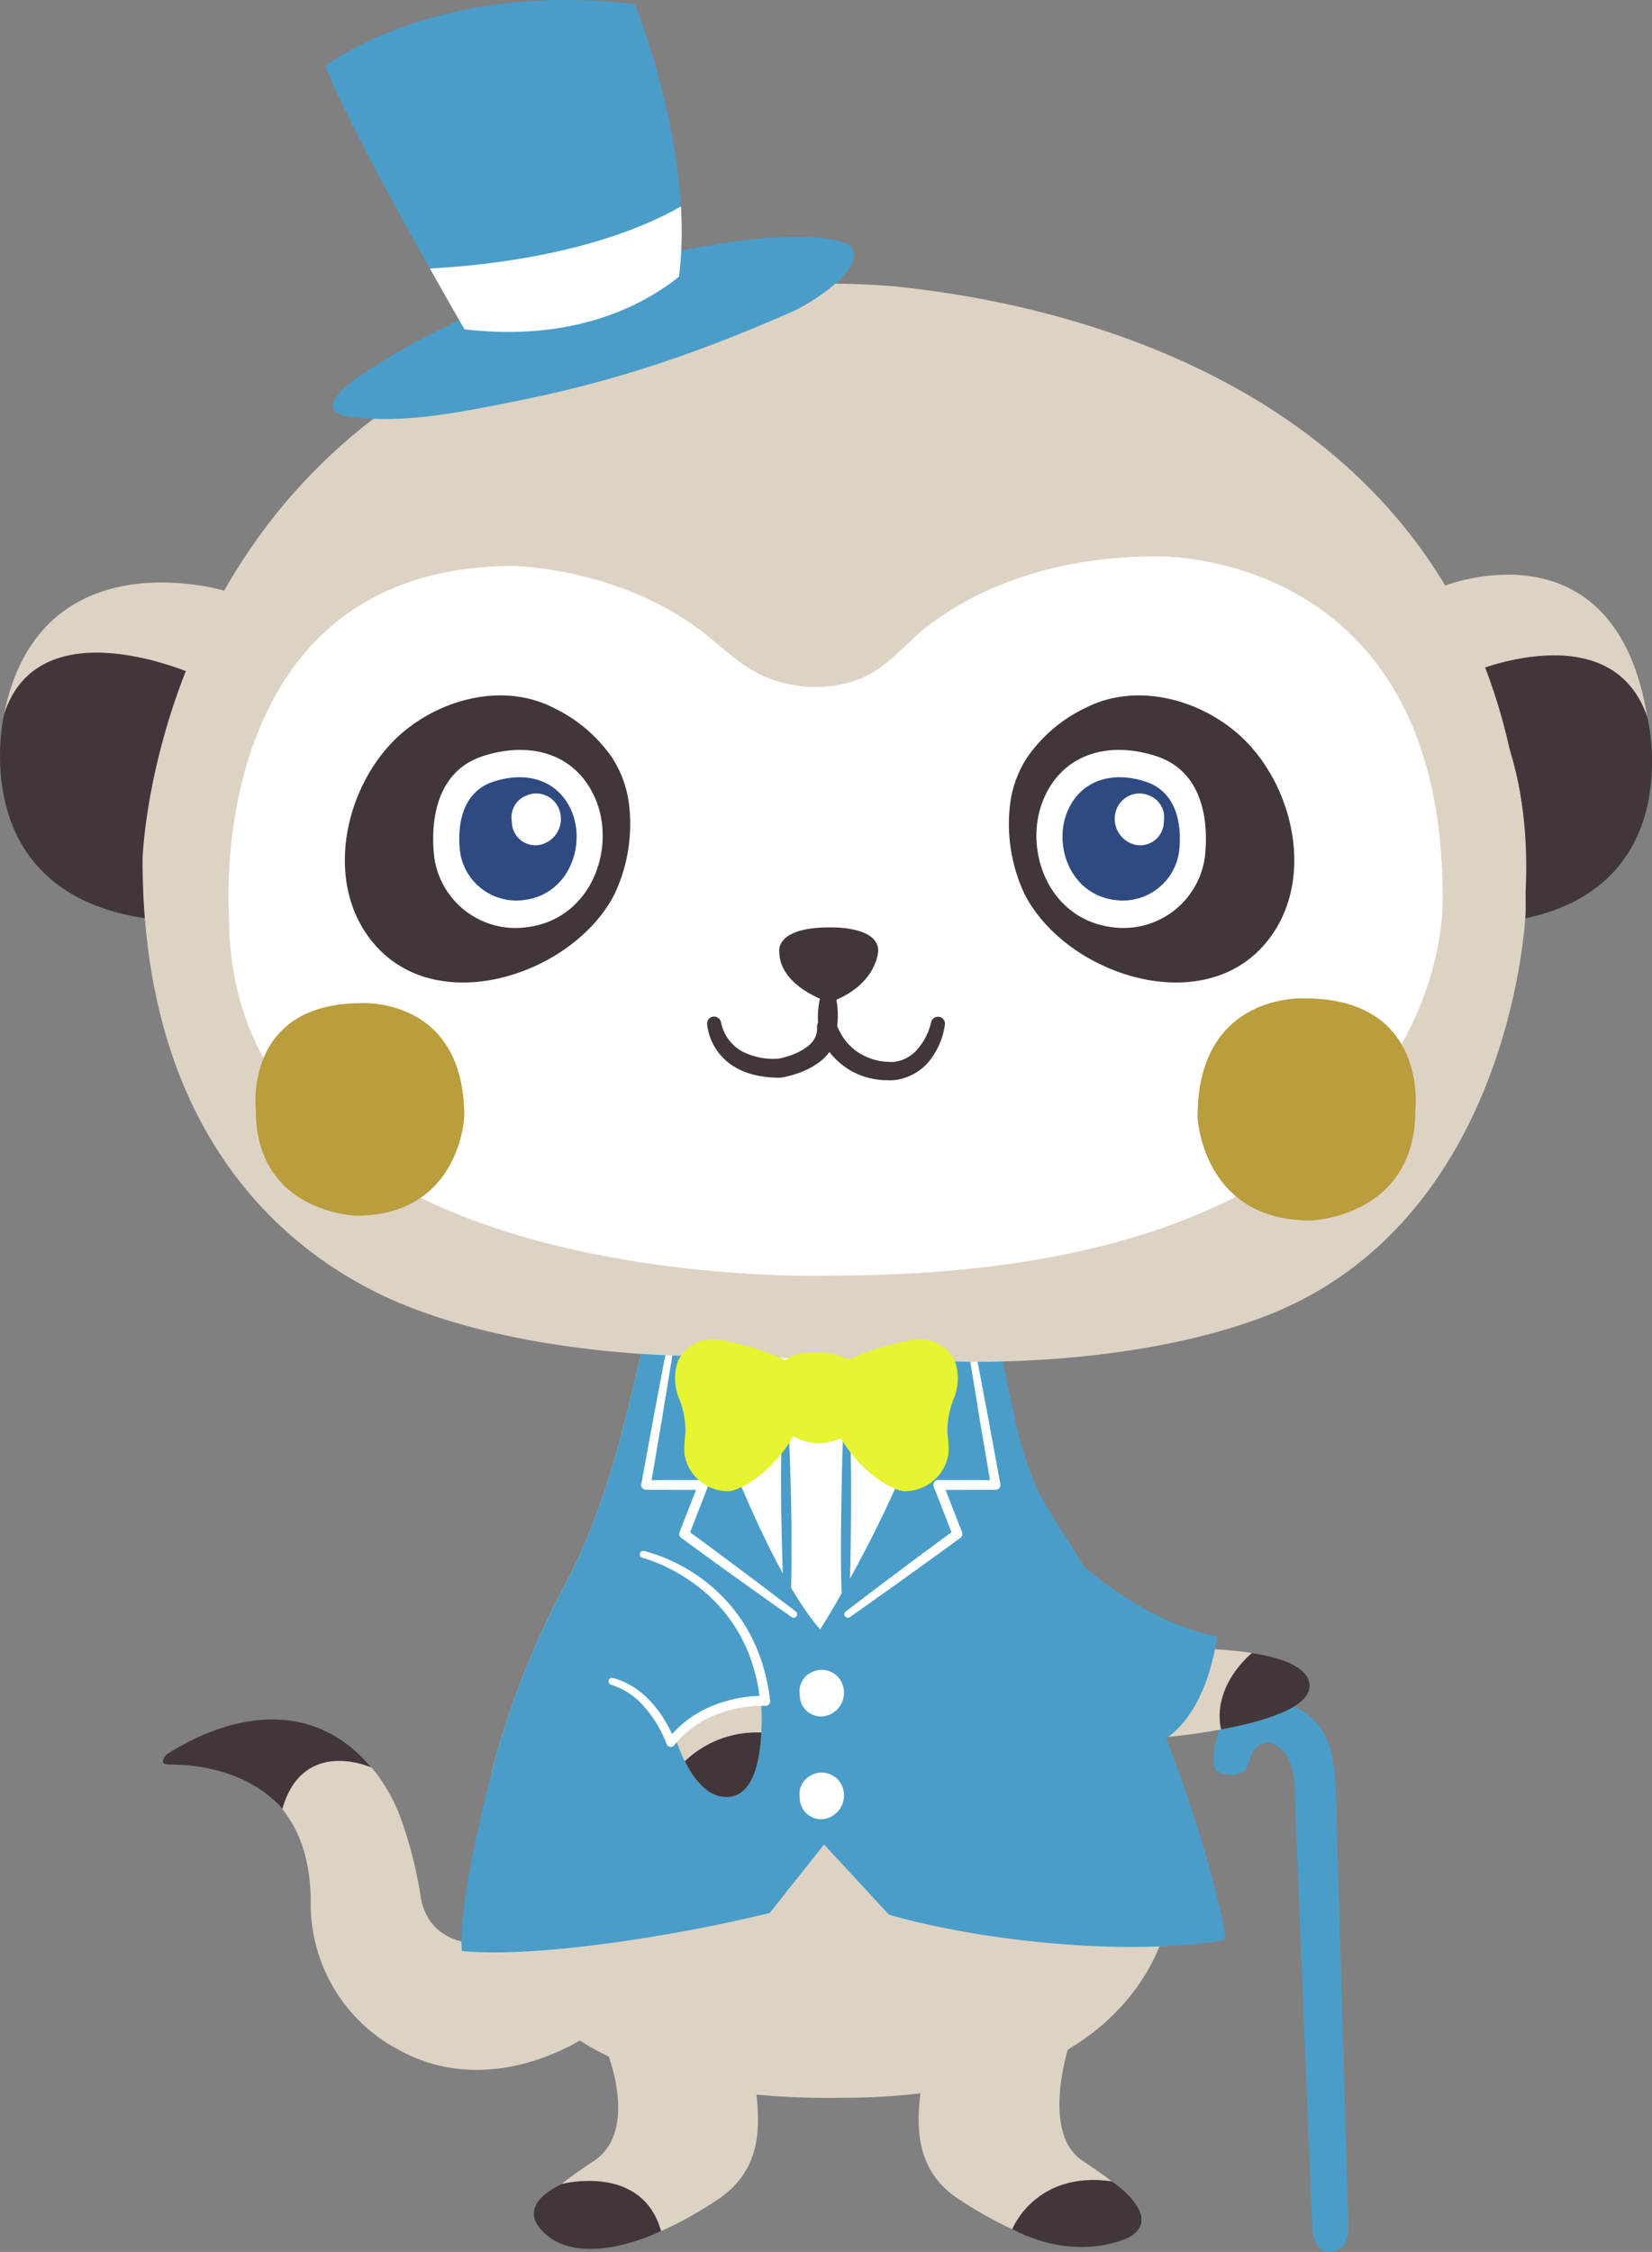 <svg id="グループ_346" data-name="グループ 346" xmlns="http://www.w3.org/2000/svg" width="153" height="208.444" viewBox="0 0 153 208.444">
  <rect x="0" y="0" width="153" height="208.444" fill="#808080" stroke="none"/>
  <path id="パス_527" data-name="パス 527" d="M476.376,742.7a.922.922,0,0,1-.449.35,2.484,2.484,0,0,1-2.272-.211c-.5-.511-.227-1.44-.174-2.044a4.6,4.6,0,0,1,2.84-3.951,8.4,8.4,0,0,1,3.621-.241,4.122,4.122,0,0,1,1.445.593,5.826,5.826,0,0,1,2.79,3.639,16.714,16.714,0,0,1,.516,4.293s1.16,39.79,1.16,39.79.222,2.311-1.552,2.439c0,0-1.7.5-1.806-2.628L480.9,745.283s.3-4.751-2.629-5.054a1.957,1.957,0,0,0-1.521,1.473,3.715,3.715,0,0,1-.377,1" transform="translate(-360.976 -578.946)" fill="#4a9dc8"/>
  <path id="パス_528" data-name="パス 528" d="M473.626,731.857c2.912.154,8.68.72,8.892,3.27.311,3.771-13.654,4.9-13.654,4.9" transform="translate(-361.227 -579.206)" fill="#ddd3c4"/>
  <path id="パス_529" data-name="パス 529" d="M476.892,732.189c2.589.4,5.2,1.217,5.344,2.919.178,2.157-4.314,3.451-8.2,4.161-.53-2.336.482-4.985,2.852-7.08" transform="translate(-360.946 -579.187)" fill="#41373b"/>
  <path id="パス_530" data-name="パス 530" d="M424.016,705.578c-1.637,7.237-3.5,14.934-6.992,21.516a79.2,79.2,0,0,0-6.218,15.088,41.173,41.173,0,0,0-1.815,11.854S408,775.5,442.839,774.84a58.645,58.645,0,0,0,13.656-1.6c8.3-2.156,15.019-7.681,16.639-16.4,2.549-13.724-5.262-24.673-11.377-36.081a43.529,43.529,0,0,1-4.884-14.681" transform="translate(-364.565 -580.671)" fill="#ddd3c4"/>
  <path id="パス_531" data-name="パス 531" d="M420.619,767.461s2.742,6.977-1.245,9.72c-2.086,1.433-8.37,5.222-3.578,7.288,4.91,2.119,10.865-.946,14.9-3.615,3.547-2.348,4.155-5.7,3.63-9.9" transform="translate(-364.284 -577.221)" fill="#ddd3c4"/>
  <path id="パス_532" data-name="パス 532" d="M461.6,766.046s-2.972,8.471,1.015,11.214c2.038,1.4,8.43,5.282,3.612,7.3-4.964,2.081-10.909-1.011-14.995-3.688-3.514-2.3-4.088-5.712-3.57-9.848" transform="translate(-362.418 -577.299)" fill="#ddd3c4"/>
  <path id="パス_533" data-name="パス 533" d="M416.316,778.76s7.437-1.962,9.207,4.352c0,0-5.91,3-9.8.928,0,0-4.834-2.628.6-5.28" transform="translate(-364.3 -576.607)" fill="#41373b"/>
  <path id="パス_534" data-name="パス 534" d="M455.706,782.947s2.139-5.442,9.215-4.431c0,0,4.857,3.234,1.7,5.129,0,0-4.625,2.557-10.914-.7" transform="translate(-361.96 -576.611)" fill="#41373b"/>
  <path id="パス_535" data-name="パス 535" d="M414.915,757.888c-3.77,1.645-9.045,1.322-9.843-3.446a38.322,38.322,0,0,0-1.935-7.52c-3.794-9.634-13.338-10.9-21.075-5.823-.446.29-.336.395-.768.726,0,0-.06.208.689.252a20.13,20.13,0,0,1,6.2,1.188c4.841,2.118,6.685,6.523,6.705,11.553a15.26,15.26,0,0,0,8.252,13.825c6.066,3.315,13.086,1.721,18.554-2.1" transform="translate(-366.109 -578.854)" fill="#ddd3c4"/>
  <path id="パス_536" data-name="パス 536" d="M400.509,742.463s-6.35-2.864-8.252,3.856c0,0-2.944-4.129-10.515-4.131-.125,0-.506-.037-.532-.221a.894.894,0,0,1,.448-.779c3.181-2.052,12.18-6.578,18.852,1.275" transform="translate(-366.114 -578.862)" fill="#41373b"/>
  <path id="パス_537" data-name="パス 537" d="M461.987,720.782q-.3-.491-.593-.986a22.572,22.572,0,0,1-1.873-4.524q-.222-.684-.429-1.374c-.2-.654-1.724-7.859-1.662-7.859l-33.326-.461c-1.637,7.237-3.5,14.932-6.991,21.516a79.179,79.179,0,0,0-6.219,15.088c-1.106,3.837-3.883,14.885-3.457,19.077,6.526.666,19.374-1.288,28.5-3.519l5.041-6.343,6,6.493c8.227,2.383,21.723,3.914,31.1,2.375.385-1.018-4.587-21.515-14.295-36.649-.6-.94-1.214-1.881-1.8-2.835" transform="translate(-364.654 -580.671)" fill="#4a9dc8"/>
  <path id="パス_538" data-name="パス 538" d="M437.069,735.967a1.943,1.943,0,0,1,1.191-2.118,2.049,2.049,0,0,1,2.693.984,2.214,2.214,0,0,1-1.661,3.136,1.976,1.976,0,0,1-2.2-1.676c-.012-.107-.02-.214-.023-.325" transform="translate(-362.999 -579.103)" fill="#fff"/>
  <path id="パス_539" data-name="パス 539" d="M437.069,744.976a1.941,1.941,0,0,1,1.191-2.118,2.047,2.047,0,0,1,2.693.984,2.214,2.214,0,0,1-1.661,3.135,1.978,1.978,0,0,1-2.2-1.678c-.012-.1-.02-.213-.023-.323" transform="translate(-362.999 -578.601)" fill="#fff"/>
  <path id="パス_540" data-name="パス 540" d="M426.059,706.049l-.993,6.073-1.029,6.068-.437-.519,5.307-.014a.457.457,0,0,1,.459.455.521.521,0,0,1-.032.169l-1.773,4.536-.153-.532q5.066,3.726,10.072,7.541a.324.324,0,0,1-.382.523q-5.153-3.612-10.228-7.331a.449.449,0,0,1-.155-.531l1.766-4.538.425.622-5.307-.013h0a.439.439,0,0,1-.439-.441.379.379,0,0,1,.007-.079l1.113-6.055,1.145-6.047a.324.324,0,0,1,.638.114" transform="translate(-363.775 -580.666)" fill="#fff"/>
  <path id="パス_541" data-name="パス 541" d="M453.173,705.934l1.144,6.048,1.113,6.055a.44.44,0,0,1-.354.512.466.466,0,0,1-.077.007h-.005l-5.307.014.425-.622,1.766,4.538a.453.453,0,0,1-.155.531q-5.082,3.709-10.228,7.33a.323.323,0,0,1-.382-.522q5-3.824,10.073-7.542l-.155.532-1.772-4.536a.456.456,0,0,1,.259-.591.431.431,0,0,1,.169-.032l5.307.013-.436.519-1.03-6.068-.992-6.073a.324.324,0,0,1,.638-.114" transform="translate(-362.781 -580.665)" fill="#fff"/>
  <path id="パス_542" data-name="パス 542" d="M460.742,723.495s6.275,6.21,13.651,7.653c0,0-.8,7.694-5.611,9.94,0,0-5.7-12.59-8.04-17.593" transform="translate(-361.679 -579.672)" fill="#4a9dc8"/>
  <path id="パス_543" data-name="パス 543" d="M426.918,704.086s6.5,20.54,12.606,27.517c0,0,9.43-14.65,11.965-28.1Z" transform="translate(-363.565 -580.786)" fill="#fff"/>
  <path id="パス_544" data-name="パス 544" d="M430.4,710.646q2.074-1.075,4.166-2.106c1.393-.691,2.8-1.36,4.2-2.04a.453.453,0,0,1,.407.005l4.322,2.224q2.155,1.124,4.285,2.3a.324.324,0,0,1-.291.578q-2.2-1.029-4.385-2.1l-4.35-2.172.409.005c-1.408.659-2.809,1.331-4.225,1.981s-2.829,1.29-4.254,1.917a.325.325,0,0,1-.281-.585" transform="translate(-363.381 -580.622)" fill="#4a9dc8"/>
  <path id="パス_545" data-name="パス 545" d="M380.311,669.381c-15.16-4.668-13.042-18.841-13.042-18.841,3.319-16.607,20.391-11.448,20.391-11.448" transform="translate(-366.897 -584.42)" fill="#ddd3c4"/>
  <path id="パス_546" data-name="パス 546" d="M384.905,646.515s-14.367-6.465-17.621,3.681c0,0-3.893,16.61,13.443,18.93,0,0-.5-13.2,4.178-22.611" transform="translate(-366.911 -584.077)" fill="#41373b"/>
  <path id="パス_547" data-name="パス 547" d="M493.6,638.693s15.816-6.326,18.821,12.179c0,0,1.9,13.758-10.754,18.029" transform="translate(-359.847 -584.458)" fill="#ddd3c4"/>
  <path id="パス_548" data-name="パス 548" d="M495.9,646.339s13.092-5.636,16.4,4.139c0,0,3.825,15.518-11.517,18.634,0,0,2.071-13.9-4.88-22.773" transform="translate(-359.719 -584.064)" fill="#41373b"/>
  <path id="パス_549" data-name="パス 549" d="M428.782,711.363c-8.022-.281-17.117-1.565-24.629-4.493-8.786-3.428-24.738-13.5-24.738-41.466,0,0,1.348-48.255,55.865-53a89.4,89.4,0,0,1,13.216-.065c15.623,1.454,59.5,9.829,59.015,57.992,0,0-1.081,28.833-24.522,37.534-8.089,3-18.079,4.073-26.687,4.073" transform="translate(-366.214 -585.882)" fill="#ddd3c4"/>
  <path id="パス_550" data-name="パス 550" d="M442.8,702.619s-55.8,1.992-55.8-33.284c0,0-2.478-32.4,26.421-32.4,0,0,9.953.161,17.736,6.336,2.641,2.095,4.227,3.9,7.713,4.6a11.37,11.37,0,0,0,6.689-.539c2.588-1.084,4.191-3.374,6.386-5.016,3.592-2.686,10.365-6.268,20.952-6.268,0,0,26.507-.8,26.507,31.49,0,0,1.795,35.078-56.6,35.078" transform="translate(-365.794 -584.547)" fill="#fff"/>
  <path id="パス_551" data-name="パス 551" d="M421.931,654.024a13.7,13.7,0,0,0-5.386-4.609c-4.508-2.348-10.221-.982-14.04,2.263-5.386,4.577-7.628,14.255-2.3,19.927,6.063,6.459,18.217,2.311,21.936-4.978a15.239,15.239,0,0,0,1.275-8.792,10.43,10.43,0,0,0-1.484-3.811" transform="translate(-365.224 -583.868)" fill="#41373b"/>
  <path id="パス_552" data-name="パス 552" d="M457.077,654.024a13.7,13.7,0,0,1,5.386-4.609c4.509-2.348,10.223-.982,14.04,2.263,5.386,4.577,7.63,14.255,2.3,19.927-6.064,6.459-18.218,2.311-21.935-4.978a15.214,15.214,0,0,1-1.276-8.792,10.428,10.428,0,0,1,1.483-3.811" transform="translate(-361.977 -583.868)" fill="#41373b"/>
  <path id="パス_553" data-name="パス 553" d="M404.921,661.742c-.116-3.281.835-6.927,4.586-8.149,4.407-1.433,8.545-.227,10.355,3.782,2.088,4.618-.238,11.369-6.385,12.063a7.6,7.6,0,0,1-8.461-6.456c-.046-.4-.079-.817-.1-1.24" transform="translate(-364.792 -583.601)" fill="#fff"/>
  <path id="パス_554" data-name="パス 554" d="M407.206,661.457c-.081-2.273.577-4.8,3.175-5.642,3.051-.995,5.916-.157,7.17,2.617,1.445,3.2-.165,7.871-4.423,8.351a5.264,5.264,0,0,1-5.856-4.47c-.033-.279-.054-.564-.065-.856" transform="translate(-364.665 -583.468)" fill="#2e4a81"/>
  <path id="パス_555" data-name="パス 555" d="M473.518,661.742c.117-3.281-.834-6.927-4.584-8.149-4.409-1.433-8.547-.227-10.356,3.782-2.088,4.618.239,11.369,6.386,12.063a7.605,7.605,0,0,0,8.46-6.456c.046-.4.079-.817.094-1.24" transform="translate(-361.842 -583.601)" fill="#fff"/>
  <path id="パス_556" data-name="パス 556" d="M470.98,661.457c.081-2.273-.578-4.8-3.173-5.642-3.053-.995-5.919-.157-7.171,2.617-1.445,3.2.164,7.871,4.421,8.351a5.264,5.264,0,0,0,5.856-4.47q.048-.418.066-.856" transform="translate(-361.714 -583.468)" fill="#2e4a81"/>
  <path id="パス_557" data-name="パス 557" d="M439.938,675.52s-4.668-1.395-4.668-4.724c0,0-.371-2.22,4.623-2.22,0,0,4.5-.176,4.544,2.131,0,0-.04,3.208-4.5,4.812" transform="translate(-363.1 -582.734)" fill="#41373b"/>
  <path id="パス_558" data-name="パス 558" d="M430.24,676.971a3.122,3.122,0,0,0,.1.385c.043.136.1.271.155.4a4.107,4.107,0,0,0,.429.747,3.988,3.988,0,0,0,1.263,1.116,6.363,6.363,0,0,0,3.47.663l-.109.008c.083-.013.213-.041.322-.066l.344-.093c.229-.064.454-.141.675-.227a5.478,5.478,0,0,0,1.2-.63,2.688,2.688,0,0,0,.806-.85,1.891,1.891,0,0,0,.226-1.019.926.926,0,0,1,1.811-.306,4.322,4.322,0,0,0,.28.659,5.239,5.239,0,0,0,.4.662,5.12,5.12,0,0,0,1.056,1.1,5.391,5.391,0,0,0,2.861,1.053l.4.02a1.746,1.746,0,0,0,.334-.009,3.277,3.277,0,0,0,.695-.158,3.531,3.531,0,0,0,1.237-.762,5.768,5.768,0,0,0,1.5-2.775l0,0a.649.649,0,0,1,1.267.276,6.9,6.9,0,0,1-1.666,3.605,4.954,4.954,0,0,1-1.763,1.191,4.811,4.811,0,0,1-1.05.286,3.41,3.41,0,0,1-.565.044l-.5-.007a7.194,7.194,0,0,1-2-.36,6.531,6.531,0,0,1-1.838-.965,6.861,6.861,0,0,1-1.451-1.475,7.506,7.506,0,0,1-.547-.872,5.9,5.9,0,0,1-.429-1l1.812-.3a3.673,3.673,0,0,1-.48,2.023,4.471,4.471,0,0,1-1.36,1.424,7.085,7.085,0,0,1-1.6.819,8.69,8.69,0,0,1-.83.266l-.422.108c-.147.032-.276.059-.452.088l-.011,0c-.033,0-.069.006-.1.008a9.815,9.815,0,0,1-2.211-.216,6.691,6.691,0,0,1-2.137-.853,5.269,5.269,0,0,1-1.651-1.665,5.09,5.09,0,0,1-.668-1.613,4.763,4.763,0,0,1-.1-.607.648.648,0,0,1,1.282-.176Z" transform="translate(-363.452 -582.298)" fill="#41373b"/>
  <path id="パス_559" data-name="パス 559" d="M440.25,674.5a4.162,4.162,0,0,1,.152.631,8.065,8.065,0,0,1-.031,2.758,3.948,3.948,0,0,1-.166.627.694.694,0,0,1-.894.4.7.7,0,0,1-.4-.414,3.828,3.828,0,0,1-.151-.629,8.075,8.075,0,0,1-.1-1.382,8.229,8.229,0,0,1,.135-1.378,3.838,3.838,0,0,1,.166-.624.689.689,0,0,1,.892-.4.7.7,0,0,1,.4.413" transform="translate(-362.911 -582.429)" fill="#41373b"/>
  <path id="パス_560" data-name="パス 560" d="M399.15,675.216s9.511-.587,9.511,10.49c0,0-.364,9.186-10.015,9.186,0,0-9.293-.246-9.293-9.775,0,0-1.2-9.9,9.8-9.9" transform="translate(-365.662 -582.364)" fill="#ba9d3d"/>
  <path id="パス_561" data-name="パス 561" d="M481.9,674.8s-9.936-.614-9.936,10.959c0,0,.38,9.6,10.462,9.6,0,0,9.711-.26,9.711-10.214,0,0,1.248-10.346-10.238-10.346" transform="translate(-361.054 -582.387)" fill="#ba9d3d"/>
  <path id="パス_562" data-name="パス 562" d="M411.805,659.388a2.16,2.16,0,0,1,1.325-2.353,2.272,2.272,0,0,1,2.99,1.094,2.457,2.457,0,0,1-1.844,3.481,2.191,2.191,0,0,1-2.443-1.861c-.014-.117-.023-.238-.027-.36" transform="translate(-364.408 -583.386)" fill="#fff"/>
  <path id="パス_563" data-name="パス 563" d="M469.25,659.388a2.158,2.158,0,0,0-1.323-2.353,2.274,2.274,0,0,0-2.992,1.094,2.458,2.458,0,0,0,1.844,3.481,2.192,2.192,0,0,0,2.444-1.861c.013-.117.023-.238.026-.36" transform="translate(-361.458 -583.386)" fill="#fff"/>
  <path id="パス_564" data-name="パス 564" d="M436.134,712.849s.052.946.11,2.366c.021.709.047,1.538.075,2.424s.037,1.835.057,2.782.013,1.895.019,2.782-.006,1.717-.008,2.427c-.019,1.42-.047,2.367-.047,2.367a.324.324,0,0,1-.647.008s-.055-.946-.111-2.366c-.022-.709-.047-1.537-.074-2.424s-.037-1.835-.057-2.781-.013-1.9-.02-2.781.007-1.717.01-2.427c.018-1.422.046-2.368.046-2.368a.324.324,0,0,1,.648-.009" transform="translate(-363.091 -580.282)" fill="#4a9dc8"/>
  <path id="パス_565" data-name="パス 565" d="M441.543,712.784s.021.98.051,2.447.031,3.429.018,5.387-.032,3.916-.082,5.384c-.02.735-.054,1.347-.077,1.774l-.035.674a.325.325,0,0,1-.341.308.33.33,0,0,1-.308-.314s-.008-.243-.023-.673S440.7,726.73,440.7,726c-.029-1.469-.025-3.426.005-5.384s.063-3.918.1-5.387c.056-1.466.092-2.447.092-2.447a.324.324,0,0,1,.648.006" transform="translate(-362.798 -580.287)" fill="#4a9dc8"/>
  <path id="パス_566" data-name="パス 566" d="M437.289,707.209s-2.026-1.559-7.17-2.494a3.652,3.652,0,0,0-3.7,1.937,4.953,4.953,0,0,0,.135,3.653,7.965,7.965,0,0,1,.538,3.06,10.762,10.762,0,0,0-.093,1.947,4.088,4.088,0,0,0,3.9,3.431c.934.154,4.831-1.715,7.013-6.7Z" transform="translate(-363.61 -580.721)" fill="#e6f432"/>
  <path id="パス_567" data-name="パス 567" d="M440.4,707.209s2.025-1.559,7.169-2.494a3.653,3.653,0,0,1,3.7,1.937,4.958,4.958,0,0,1-.135,3.653,7.966,7.966,0,0,0-.538,3.06,10.673,10.673,0,0,1,.092,1.947,4.085,4.085,0,0,1-3.9,3.431c-.934.154-4.83-1.715-7.013-6.7Z" transform="translate(-362.848 -580.721)" fill="#e6f432"/>
  <path id="パス_568" data-name="パス 568" d="M435.223,706.99s2.18-2.339,6.546-.469l.779,6.235s-3.43,3.274-6.858.155Z" transform="translate(-363.102 -580.659)" fill="#e6f432"/>
  <path id="パス_569" data-name="パス 569" d="M424.22,723.859s9.559,2.834,10.09,12.392c0,0,1.062,9.558-3.01,9.736-2.752.12-4.3-3.72-4.929-5.674-.886-2.735-2.285-4.671-5.338-4.946" transform="translate(-363.893 -579.651)" fill="#ddd3c4"/>
  <path id="パス_570" data-name="パス 570" d="M426.989,741.822c.849,1.709,2.145,3.392,3.98,3.313,2.33-.1,2.976-3.274,3.106-5.969a9.607,9.607,0,0,0-7.086,2.656" transform="translate(-363.561 -578.799)" fill="#41373b"/>
  <path id="パス_571" data-name="パス 571" d="M423.488,723.549a15.5,15.5,0,0,1,11.3,13.564s-5.424-.364-8.748,3.843c0,0-1.587-4.6-5.456-5.664" transform="translate(-363.918 -579.669)" fill="#4a9dc8"/>
  <path id="パス_572" data-name="パス 572" d="M423.58,723.25a14.039,14.039,0,0,1,2.277.789,16.413,16.413,0,0,1,2.121,1.121,15.665,15.665,0,0,1,3.627,3.143,15.368,15.368,0,0,1,2.484,4.117,16.841,16.841,0,0,1,.74,2.291c.111.388.169.785.253,1.177s.118.794.177,1.19a.444.444,0,0,1-.374.506.337.337,0,0,1-.085,0h-.027c-.172-.01-.38,0-.574,0s-.395.017-.592.033q-.6.049-1.182.153a11.492,11.492,0,0,0-2.281.666,9.324,9.324,0,0,0-3.765,2.79.41.41,0,0,1-.579.062.417.417,0,0,1-.131-.183,9.266,9.266,0,0,0-.381-.891q-.215-.442-.466-.868a11.076,11.076,0,0,0-1.141-1.591,6.759,6.759,0,0,0-3.166-2.139.324.324,0,0,1,.171-.624,7.457,7.457,0,0,1,3.565,2.25,10.312,10.312,0,0,1,1.257,1.693c.184.3.352.608.509.921a10.233,10.233,0,0,1,.429.98l-.711-.12a10.181,10.181,0,0,1,4.07-3.09,12.452,12.452,0,0,1,2.454-.745c.42-.078.844-.139,1.269-.178.214-.02.429-.032.643-.041a6.339,6.339,0,0,1,.663.006l-.487.51c-.055-.377-.1-.757-.161-1.134s-.128-.754-.229-1.12a16.219,16.219,0,0,0-.68-2.178,14.526,14.526,0,0,0-2.309-3.912,15.173,15.173,0,0,0-3.409-3.019,15.69,15.69,0,0,0-2-1.127,12.839,12.839,0,0,0-2.13-.809l-.011,0a.324.324,0,0,1,.161-.627" transform="translate(-363.935 -579.686)" fill="#fff"/>
  <path id="パス_573" data-name="パス 573" d="M397.6,624.673c.127.019.26.04.4.056,5.115.591,10.306-.543,15.3-1.537a109.518,109.518,0,0,0,14.074-3.786c3.839-1.316,7.586-2.819,11.291-4.452,1.706-.752,6.38-3.708,5.634-5.667-.673-1.761-7.967-1.244-10.646-.866a97.681,97.681,0,0,0-21.234,5.448,63.756,63.756,0,0,0-13.552,6.868c-1.279.891-4.729,3.371-1.267,3.937" transform="translate(-365.283 -586.109)" fill="#4a9dc8"/>
  <path id="パス_574" data-name="パス 574" d="M408.789,618.518s-10.914-18.739-13.338-25.132c0,0,10.142-7.938,28.661-5.732,0,0,6.063,14.878,3.858,26.787a27.385,27.385,0,0,1-19.18,4.077" transform="translate(-365.32 -587.267)" fill="#4a9dc8"/>
  <path id="パス_575" data-name="パス 575" d="M407.832,616.739c10.006,1.169,16.4-2.11,19.863-4.871a35.806,35.806,0,0,0,.174-6.5c-7.81,4.44-18.364,5.493-23.249,5.741,1.422,2.524,2.6,4.58,3.212,5.633" transform="translate(-364.808 -586.258)" fill="#fff"/>
</svg>
